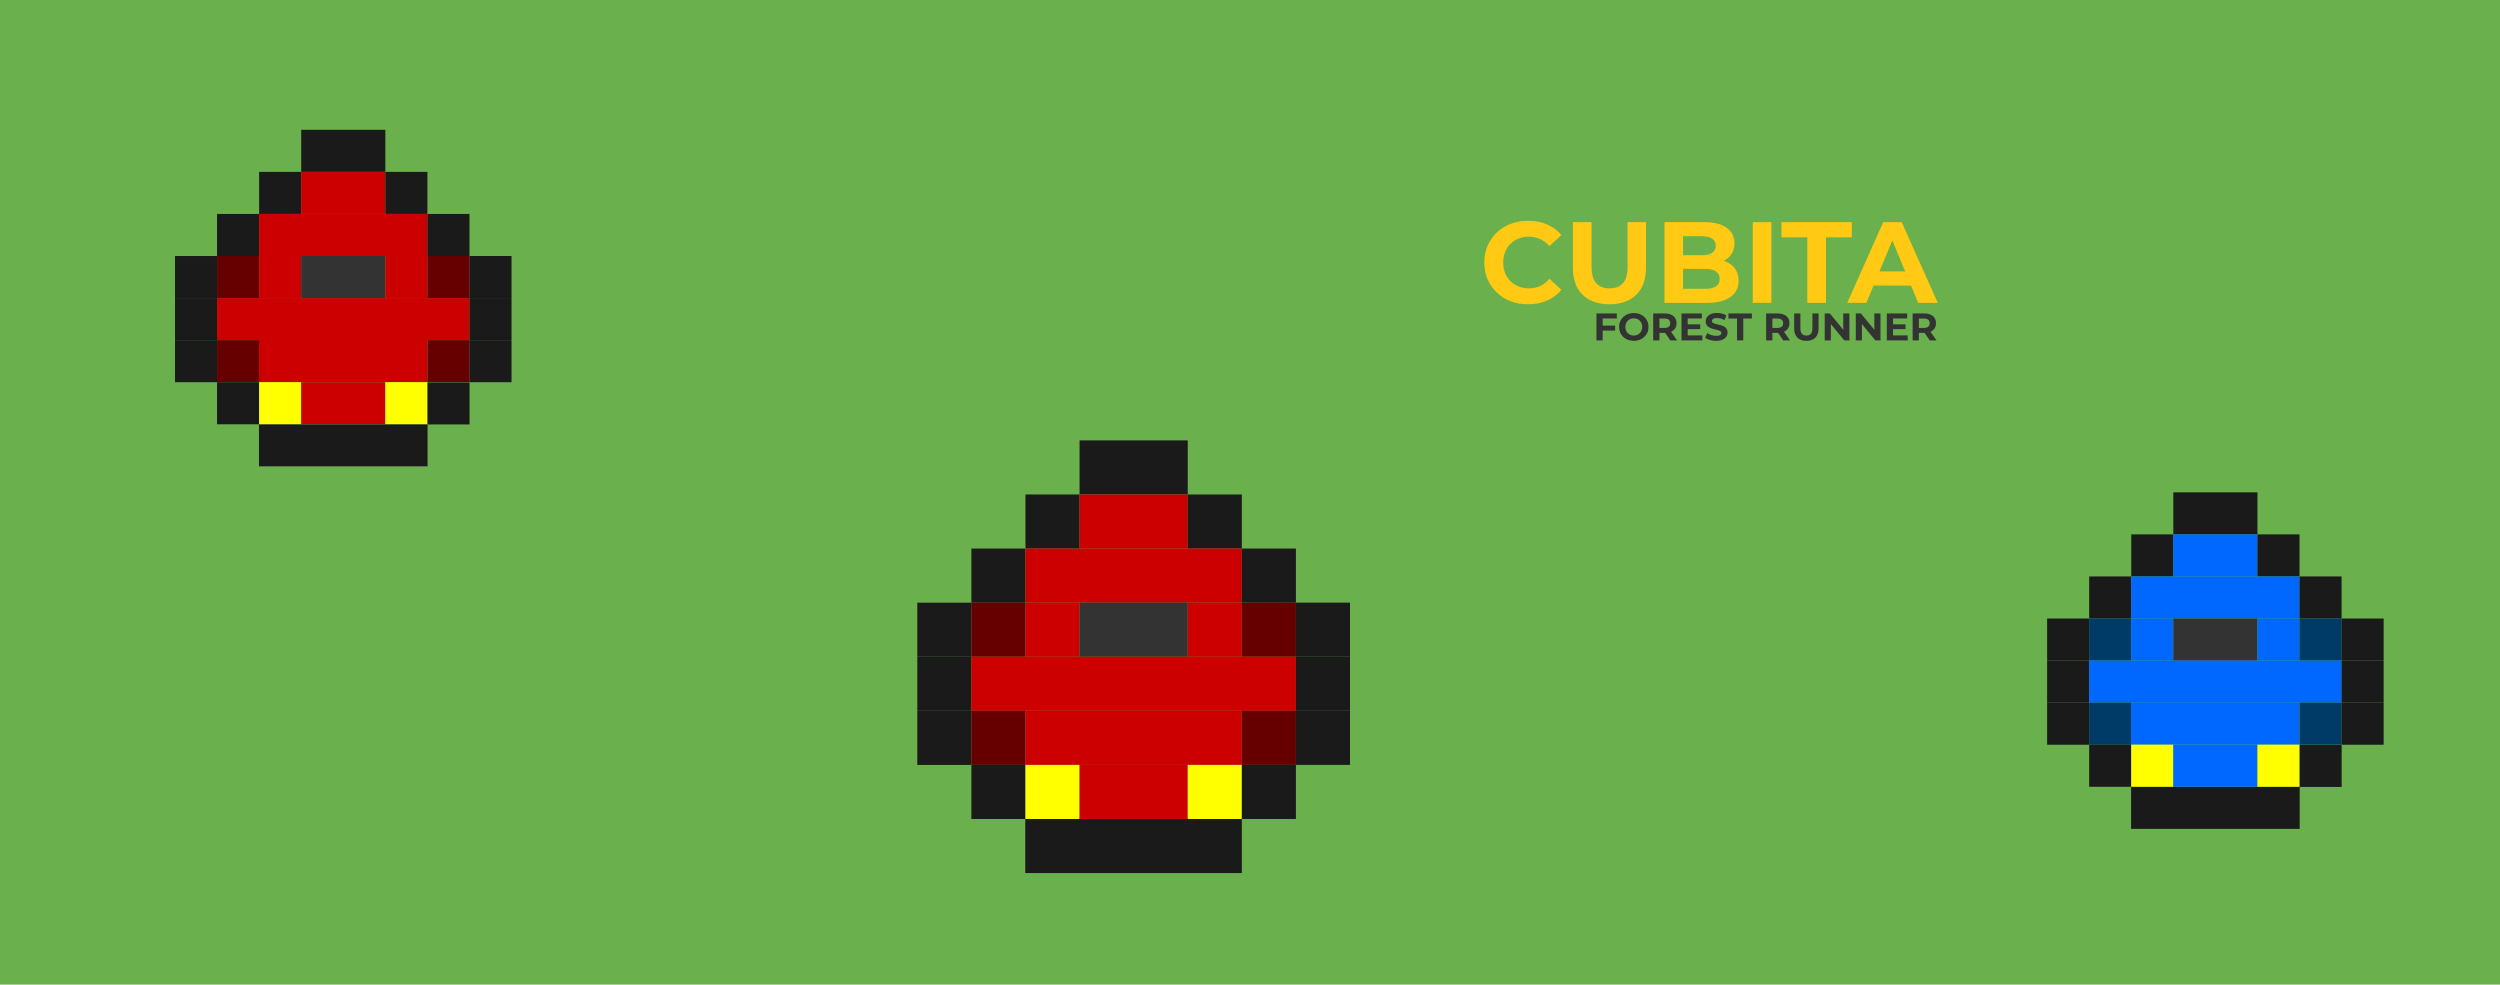 <svg width="2600" height="1024" viewBox="0 0 2600 1024" fill="none" xmlns="http://www.w3.org/2000/svg">
<rect width="2600" height="1024" fill="#6AB04C"/>
<path d="M1589.16 316.44C1582.68 316.44 1576.64 315.4 1571.04 313.32C1565.52 311.16 1560.72 308.12 1556.64 304.2C1552.56 300.28 1549.36 295.68 1547.04 290.4C1544.8 285.12 1543.68 279.32 1543.68 273C1543.68 266.68 1544.8 260.88 1547.04 255.6C1549.36 250.32 1552.56 245.72 1556.64 241.8C1560.8 237.88 1565.64 234.88 1571.16 232.8C1576.68 230.64 1582.72 229.56 1589.28 229.56C1596.56 229.56 1603.12 230.84 1608.96 233.4C1614.88 235.88 1619.84 239.56 1623.84 244.44L1611.36 255.96C1608.48 252.68 1605.28 250.24 1601.76 248.64C1598.24 246.96 1594.4 246.12 1590.24 246.12C1586.32 246.12 1582.72 246.76 1579.44 248.04C1576.16 249.32 1573.32 251.16 1570.92 253.56C1568.52 255.96 1566.64 258.8 1565.28 262.08C1564 265.36 1563.36 269 1563.36 273C1563.36 277 1564 280.64 1565.28 283.92C1566.64 287.2 1568.52 290.04 1570.92 292.44C1573.32 294.84 1576.16 296.68 1579.44 297.96C1582.72 299.24 1586.32 299.88 1590.24 299.88C1594.4 299.88 1598.24 299.08 1601.76 297.48C1605.28 295.8 1608.48 293.28 1611.36 289.92L1623.84 301.44C1619.84 306.32 1614.88 310.04 1608.96 312.6C1603.12 315.16 1596.52 316.44 1589.16 316.44ZM1673.82 316.44C1661.9 316.44 1652.58 313.12 1645.86 306.48C1639.14 299.84 1635.78 290.36 1635.78 278.04V231H1655.22V277.32C1655.22 285.32 1656.86 291.08 1660.14 294.6C1663.42 298.12 1668.02 299.88 1673.94 299.88C1679.86 299.88 1684.46 298.12 1687.74 294.6C1691.02 291.08 1692.66 285.32 1692.66 277.32V231H1711.86V278.04C1711.86 290.36 1708.5 299.84 1701.78 306.48C1695.06 313.12 1685.74 316.44 1673.82 316.44ZM1731.07 315V231H1772.11C1782.67 231 1790.59 233 1795.87 237C1801.23 241 1803.91 246.28 1803.91 252.84C1803.91 257.24 1802.83 261.08 1800.67 264.36C1798.51 267.56 1795.55 270.04 1791.79 271.8C1788.03 273.56 1783.71 274.44 1778.83 274.44L1781.11 269.52C1786.39 269.52 1791.07 270.4 1795.15 272.16C1799.23 273.84 1802.39 276.36 1804.63 279.72C1806.95 283.08 1808.11 287.2 1808.11 292.08C1808.11 299.28 1805.27 304.92 1799.59 309C1793.91 313 1785.55 315 1774.51 315H1731.07ZM1750.39 300.36H1773.07C1778.11 300.36 1781.91 299.56 1784.47 297.96C1787.11 296.28 1788.43 293.64 1788.43 290.04C1788.43 286.52 1787.11 283.92 1784.47 282.24C1781.91 280.48 1778.11 279.6 1773.07 279.6H1748.95V265.44H1769.71C1774.43 265.44 1778.03 264.64 1780.51 263.04C1783.07 261.36 1784.35 258.84 1784.35 255.48C1784.35 252.2 1783.07 249.76 1780.51 248.16C1778.03 246.48 1774.43 245.64 1769.71 245.64H1750.39V300.36ZM1822.83 315V231H1842.27V315H1822.83ZM1879.6 315V246.84H1852.72V231H1925.92V246.84H1899.04V315H1879.6ZM1921.12 315L1958.56 231H1977.76L2015.32 315H1994.92L1964.2 240.84H1971.88L1941.04 315H1921.12ZM1939.84 297L1945 282.24H1988.2L1993.48 297H1939.84Z" fill="#FFC914"/>
<path d="M1666.32 338.6H1679.76V343.8H1666.32V338.6ZM1666.8 354H1660.32V326H1681.48V331.2H1666.8V354ZM1699.19 354.48C1696.98 354.48 1694.93 354.12 1693.03 353.4C1691.17 352.68 1689.54 351.667 1688.15 350.36C1686.79 349.053 1685.73 347.52 1684.95 345.76C1684.21 344 1683.83 342.08 1683.83 340C1683.83 337.92 1684.21 336 1684.95 334.24C1685.73 332.48 1686.81 330.947 1688.19 329.64C1689.58 328.333 1691.21 327.32 1693.07 326.6C1694.94 325.88 1696.97 325.52 1699.15 325.52C1701.37 325.52 1703.39 325.88 1705.23 326.6C1707.1 327.32 1708.71 328.333 1710.07 329.64C1711.46 330.947 1712.54 332.48 1713.31 334.24C1714.09 335.973 1714.47 337.893 1714.47 340C1714.47 342.08 1714.09 344.013 1713.31 345.8C1712.54 347.56 1711.46 349.093 1710.07 350.4C1708.71 351.68 1707.1 352.68 1705.23 353.4C1703.39 354.12 1701.38 354.48 1699.19 354.48ZM1699.15 348.96C1700.41 348.96 1701.55 348.747 1702.59 348.32C1703.66 347.893 1704.59 347.28 1705.39 346.48C1706.19 345.68 1706.81 344.733 1707.23 343.64C1707.69 342.547 1707.91 341.333 1707.91 340C1707.91 338.667 1707.69 337.453 1707.23 336.36C1706.81 335.267 1706.19 334.32 1705.39 333.52C1704.62 332.72 1703.7 332.107 1702.63 331.68C1701.57 331.253 1700.41 331.04 1699.15 331.04C1697.9 331.04 1696.74 331.253 1695.67 331.68C1694.63 332.107 1693.71 332.72 1692.91 333.52C1692.11 334.32 1691.49 335.267 1691.03 336.36C1690.61 337.453 1690.39 338.667 1690.39 340C1690.39 341.307 1690.61 342.52 1691.03 343.64C1691.49 344.733 1692.1 345.68 1692.87 346.48C1693.67 347.28 1694.61 347.893 1695.67 348.32C1696.74 348.747 1697.9 348.96 1699.15 348.96ZM1719.34 354V326H1731.46C1733.97 326 1736.13 326.413 1737.94 327.24C1739.76 328.04 1741.16 329.2 1742.14 330.72C1743.13 332.24 1743.62 334.053 1743.62 336.16C1743.62 338.24 1743.13 340.04 1742.14 341.56C1741.16 343.053 1739.76 344.2 1737.94 345C1736.13 345.8 1733.97 346.2 1731.46 346.2H1722.94L1725.82 343.36V354H1719.34ZM1737.14 354L1730.14 343.84H1737.06L1744.14 354H1737.14ZM1725.82 344.08L1722.94 341.04H1731.1C1733.1 341.04 1734.6 340.613 1735.58 339.76C1736.57 338.88 1737.06 337.68 1737.06 336.16C1737.06 334.613 1736.57 333.413 1735.58 332.56C1734.6 331.707 1733.1 331.28 1731.1 331.28H1722.94L1725.82 328.2V344.08ZM1754.72 337.28H1768.2V342.32H1754.72V337.28ZM1755.2 348.8H1770.44V354H1748.76V326H1769.92V331.2H1755.2V348.8ZM1784.79 354.48C1782.55 354.48 1780.41 354.187 1778.35 353.6C1776.3 352.987 1774.65 352.2 1773.39 351.24L1775.59 346.36C1776.79 347.213 1778.21 347.92 1779.83 348.48C1781.49 349.013 1783.15 349.28 1784.83 349.28C1786.11 349.28 1787.14 349.16 1787.91 348.92C1788.71 348.653 1789.3 348.293 1789.67 347.84C1790.05 347.387 1790.23 346.867 1790.23 346.28C1790.23 345.533 1789.94 344.947 1789.35 344.52C1788.77 344.067 1787.99 343.707 1787.03 343.44C1786.07 343.147 1785.01 342.88 1783.83 342.64C1782.69 342.373 1781.53 342.053 1780.35 341.68C1779.21 341.307 1778.15 340.827 1777.19 340.24C1776.23 339.653 1775.45 338.88 1774.83 337.92C1774.25 336.96 1773.95 335.733 1773.95 334.24C1773.95 332.64 1774.38 331.187 1775.23 329.88C1776.11 328.547 1777.42 327.493 1779.15 326.72C1780.91 325.92 1783.11 325.52 1785.75 325.52C1787.51 325.52 1789.25 325.733 1790.95 326.16C1792.66 326.56 1794.17 327.173 1795.47 328L1793.47 332.92C1792.17 332.173 1790.86 331.627 1789.55 331.28C1788.25 330.907 1786.97 330.72 1785.71 330.72C1784.46 330.72 1783.43 330.867 1782.63 331.16C1781.83 331.453 1781.26 331.84 1780.91 332.32C1780.57 332.773 1780.39 333.307 1780.39 333.92C1780.39 334.64 1780.69 335.227 1781.27 335.68C1781.86 336.107 1782.63 336.453 1783.59 336.72C1784.55 336.987 1785.61 337.253 1786.75 337.52C1787.93 337.787 1789.09 338.093 1790.23 338.44C1791.41 338.787 1792.47 339.253 1793.43 339.84C1794.39 340.427 1795.17 341.2 1795.75 342.16C1796.37 343.12 1796.67 344.333 1796.67 345.8C1796.67 347.373 1796.23 348.813 1795.35 350.12C1794.47 351.427 1793.15 352.48 1791.39 353.28C1789.66 354.08 1787.46 354.48 1784.79 354.48ZM1806.51 354V331.28H1797.55V326H1821.95V331.28H1812.99V354H1806.51ZM1836.77 354V326H1848.89C1851.39 326 1853.55 326.413 1855.37 327.24C1857.18 328.04 1858.58 329.2 1859.57 330.72C1860.55 332.24 1861.05 334.053 1861.05 336.16C1861.05 338.24 1860.55 340.04 1859.57 341.56C1858.58 343.053 1857.18 344.2 1855.37 345C1853.55 345.8 1851.39 346.2 1848.89 346.2H1840.37L1843.25 343.36V354H1836.77ZM1854.57 354L1847.57 343.84H1854.49L1861.57 354H1854.57ZM1843.25 344.08L1840.37 341.04H1848.53C1850.53 341.04 1852.02 340.613 1853.01 339.76C1853.99 338.88 1854.49 337.68 1854.49 336.16C1854.49 334.613 1853.99 333.413 1853.01 332.56C1852.02 331.707 1850.53 331.28 1848.53 331.28H1840.37L1843.25 328.2V344.08ZM1878.62 354.48C1874.65 354.48 1871.54 353.373 1869.3 351.16C1867.06 348.947 1865.94 345.787 1865.94 341.68V326H1872.42V341.44C1872.42 344.107 1872.97 346.027 1874.06 347.2C1875.15 348.373 1876.69 348.96 1878.66 348.96C1880.63 348.96 1882.17 348.373 1883.26 347.2C1884.35 346.027 1884.9 344.107 1884.9 341.44V326H1891.3V341.68C1891.3 345.787 1890.18 348.947 1887.94 351.16C1885.7 353.373 1882.59 354.48 1878.62 354.48ZM1897.7 354V326H1903.06L1919.58 346.16H1916.98V326H1923.38V354H1918.06L1901.5 333.84H1904.1V354H1897.7ZM1930.01 354V326H1935.37L1951.89 346.16H1949.29V326H1955.69V354H1950.37L1933.81 333.84H1936.41V354H1930.01ZM1968.27 337.28H1981.75V342.32H1968.27V337.28ZM1968.75 348.8H1983.99V354H1962.31V326H1983.47V331.2H1968.75V348.8ZM1989.15 354V326H2001.27C2003.77 326 2005.93 326.413 2007.75 327.24C2009.56 328.04 2010.96 329.2 2011.95 330.72C2012.93 332.24 2013.43 334.053 2013.43 336.16C2013.43 338.24 2012.93 340.04 2011.95 341.56C2010.96 343.053 2009.56 344.2 2007.75 345C2005.93 345.8 2003.77 346.2 2001.27 346.2H1992.75L1995.63 343.36V354H1989.15ZM2006.95 354L1999.95 343.84H2006.87L2013.95 354H2006.95ZM1995.63 344.08L1992.75 341.04H2000.91C2002.91 341.04 2004.4 340.613 2005.39 339.76C2006.37 338.88 2006.87 337.68 2006.87 336.16C2006.87 334.613 2006.37 333.413 2005.39 332.56C2004.4 331.707 2002.91 331.28 2000.91 331.28H1992.75L1995.63 328.2V344.08Z" fill="#333333"/>
<g clip-path="url(#clip0_2391_107)">
<path d="M1291.5 851.132H1066.29V908H1291.5V851.132Z" fill="#1A1A1A"/>
<path d="M1235.25 458H1122.75V514.25H1235.25V458Z" fill="#1A1A1A"/>
<path d="M1122.75 514.25H1066.5V570.5H1122.75V514.25Z" fill="#1A1A1A"/>
<path d="M1235.25 514.25H1122.75V570.5H1235.25V514.25Z" fill="#CC0000"/>
<path d="M1291.5 514.25H1235.25V570.5H1291.5V514.25Z" fill="#1A1A1A"/>
<path d="M1066.5 570.5H1010.25V626.75H1066.5V570.5Z" fill="#1A1A1A"/>
<path d="M1291.5 570.5H1066.5V626.75H1291.5V570.5Z" fill="#CC0000"/>
<path d="M1347.75 570.5H1291.5V626.75H1347.75V570.5Z" fill="#1A1A1A"/>
<path d="M1010.25 626.75H954V683H1010.25V626.75Z" fill="#1A1A1A"/>
<path d="M1066.5 626.75H1010.25V683H1066.5V626.75Z" fill="#660000"/>
<path d="M1122.75 626.75H1066.5V683H1122.75V626.75Z" fill="#CC0000"/>
<path d="M1235.25 626.75H1122.75V683H1235.25V626.75Z" fill="#333333"/>
<path d="M1291.5 626.75H1235.25V683H1291.5V626.75Z" fill="#CC0000"/>
<path d="M1347.75 626.75H1291.5V683H1347.75V626.75Z" fill="#660000"/>
<path d="M1404 626.75H1347.75V683H1404V626.75Z" fill="#1A1A1A"/>
<path d="M1010.25 683H954V739.25H1010.25V683Z" fill="#1A1A1A"/>
<path d="M1347.75 683H1010.25V739.25H1347.75V683Z" fill="#CC0000"/>
<path d="M1404 683H1347.75V739.25H1404V683Z" fill="#1A1A1A"/>
<path d="M1010.25 739.25H954V795.5H1010.25V739.25Z" fill="#1A1A1A"/>
<path d="M1066.5 739.25H1010.25V795.5H1066.5V739.25Z" fill="#660000"/>
<path d="M1291.5 739.25H1066.5V795.5H1291.5V739.25Z" fill="#CC0000"/>
<path d="M1347.75 739.25H1291.5V795.5H1347.75V739.25Z" fill="#660000"/>
<path d="M1404 739.25H1347.75V795.5H1404V739.25Z" fill="#1A1A1A"/>
<path d="M1066.5 795.5H1010.25V851.75H1066.5V795.5Z" fill="#1A1A1A"/>
<path d="M1122.75 795.5H1066.5V851.75H1122.75V795.5Z" fill="#FFFF00"/>
<path d="M1235.25 795.5H1122.75V851.75H1235.25V795.5Z" fill="#CC0000"/>
<path d="M1291.5 795.5H1235.25V851.75H1291.5V795.5Z" fill="#FFFF00"/>
<path d="M1347.75 795.5H1291.5V851.75H1347.75V795.5Z" fill="#1A1A1A"/>
</g>
<g clip-path="url(#clip1_2391_107)">
<path d="M400.75 135H313.25V178.75H400.75V135Z" fill="#1A1A1A"/>
<path d="M313.25 178.75H269.5V222.5H313.25V178.75Z" fill="#1A1A1A"/>
<path d="M400.75 178.75H313.25V222.5H400.75V178.75Z" fill="#CC0000"/>
<path d="M444.5 178.75H400.75V222.5H444.5V178.75Z" fill="#1A1A1A"/>
<path d="M269.5 222.5H225.75V266.25H269.5V222.5Z" fill="#1A1A1A"/>
<path d="M444.5 222.5H269.5V266.25H444.5V222.5Z" fill="#CC0000"/>
<path d="M488.25 222.5H444.5V266.25H488.25V222.5Z" fill="#1A1A1A"/>
<path d="M225.75 266.25H182V310H225.75V266.25Z" fill="#1A1A1A"/>
<path d="M269.5 266.25H225.75V310H269.5V266.25Z" fill="#660000"/>
<path d="M313.25 266.25H269.5V310H313.25V266.25Z" fill="#CC0000"/>
<path d="M400.75 266.25H313.25V310H400.75V266.25Z" fill="#333333"/>
<path d="M444.5 266.25H400.75V310H444.5V266.25Z" fill="#CC0000"/>
<path d="M488.25 266.25H444.5V310H488.25V266.25Z" fill="#660000"/>
<path d="M532 266.25H488.25V310H532V266.25Z" fill="#1A1A1A"/>
<path d="M225.75 310H182V353.75H225.75V310Z" fill="#1A1A1A"/>
<path d="M488.25 310H225.75V353.75H488.25V310Z" fill="#CC0000"/>
<path d="M532 310H488.25V353.75H532V310Z" fill="#1A1A1A"/>
<path d="M225.75 353.75H182V397.5H225.75V353.75Z" fill="#1A1A1A"/>
<path d="M269.5 353.75H225.75V397.5H269.5V353.75Z" fill="#660000"/>
<path d="M444.334 353.59H269.334V397.34H444.334V353.59Z" fill="#CC0000"/>
<path d="M488.25 353.75H444.5V397.5H488.25V353.75Z" fill="#660000"/>
<path d="M532 353.75H488.25V397.5H532V353.75Z" fill="#1A1A1A"/>
<path d="M269.5 397.5H225.75V441.25H269.5V397.5Z" fill="#1A1A1A"/>
<path d="M313.25 397.5H269.5V441.25H313.25V397.5Z" fill="#FFFF00"/>
<path d="M400.75 397.5H313.25V441.25H400.75V397.5Z" fill="#CC0000"/>
<path d="M444.5 397.5H400.75V441.25H444.5V397.5Z" fill="#FFFF00"/>
<path d="M488.333 397.821H444.666V441.41H488.333V397.821Z" fill="#1A1A1A"/>
<path d="M444.665 441.41H269.334V485H444.665V441.41Z" fill="#1A1A1A"/>
</g>
<g clip-path="url(#clip2_2391_107)">
<path d="M2347.75 512H2260.25V555.75H2347.75V512Z" fill="#1A1A1A"/>
<path d="M2260.25 555.75H2216.5V599.5H2260.25V555.75Z" fill="#1A1A1A"/>
<path d="M2347.75 555.75H2260.25V599.5H2347.75V555.75Z" fill="#0068FF"/>
<path d="M2391.5 555.75H2347.75V599.5H2391.5V555.75Z" fill="#1A1A1A"/>
<path d="M2216.5 599.5H2172.75V643.25H2216.5V599.5Z" fill="#1A1A1A"/>
<path d="M2391.5 599.5H2216.5V643.25H2391.5V599.5Z" fill="#0068FF"/>
<path d="M2435.25 599.5H2391.5V643.25H2435.25V599.5Z" fill="#1A1A1A"/>
<path d="M2172.75 643.25H2129V687H2172.75V643.25Z" fill="#1A1A1A"/>
<path d="M2216.5 643.25H2172.75V687H2216.5V643.25Z" fill="#003A66"/>
<path d="M2260.25 643.25H2216.5V687H2260.25V643.25Z" fill="#0068FF"/>
<path d="M2347.75 643.25H2260.25V687H2347.75V643.25Z" fill="#333333"/>
<path d="M2391.5 643.25H2347.75V687H2391.5V643.25Z" fill="#0068FF"/>
<path d="M2435.25 643.25H2391.5V687H2435.25V643.25Z" fill="#003A66"/>
<path d="M2479 643.25H2435.25V687H2479V643.25Z" fill="#1A1A1A"/>
<path d="M2172.75 687H2129V730.75H2172.75V687Z" fill="#1A1A1A"/>
<path d="M2435.25 687H2172.75V730.75H2435.25V687Z" fill="#0068FF"/>
<path d="M2479 687H2435.25V730.75H2479V687Z" fill="#1A1A1A"/>
<path d="M2172.75 730.75H2129V774.5H2172.75V730.75Z" fill="#1A1A1A"/>
<path d="M2216.5 730.75H2172.75V774.5H2216.5V730.75Z" fill="#003A66"/>
<path d="M2391.33 730.59H2216.33V774.34H2391.33V730.59Z" fill="#0068FF"/>
<path d="M2435.25 730.75H2391.5V774.5H2435.25V730.75Z" fill="#003A66"/>
<path d="M2479 730.75H2435.25V774.5H2479V730.75Z" fill="#1A1A1A"/>
<path d="M2216.5 774.5H2172.75V818.25H2216.5V774.5Z" fill="#1A1A1A"/>
<path d="M2260.25 774.5H2216.5V818.25H2260.25V774.5Z" fill="#FFFF00"/>
<path d="M2347.75 774.5H2260.25V818.25H2347.75V774.5Z" fill="#0068FF"/>
<path d="M2391.5 774.5H2347.75V818.25H2391.5V774.5Z" fill="#FFFF00"/>
<path d="M2435.33 774.821H2391.67V818.41H2435.33V774.821Z" fill="#1A1A1A"/>
<path d="M2391.67 818.41H2216.33V862H2391.67V818.41Z" fill="#1A1A1A"/>
</g>
<defs>
<clipPath id="clip0_2391_107">
<rect width="450" height="450" fill="white" transform="translate(954 458)"/>
</clipPath>
<clipPath id="clip1_2391_107">
<rect width="350" height="350" fill="white" transform="translate(182 135)"/>
</clipPath>
<clipPath id="clip2_2391_107">
<rect width="350" height="350" fill="white" transform="translate(2129 512)"/>
</clipPath>
</defs>
</svg>
